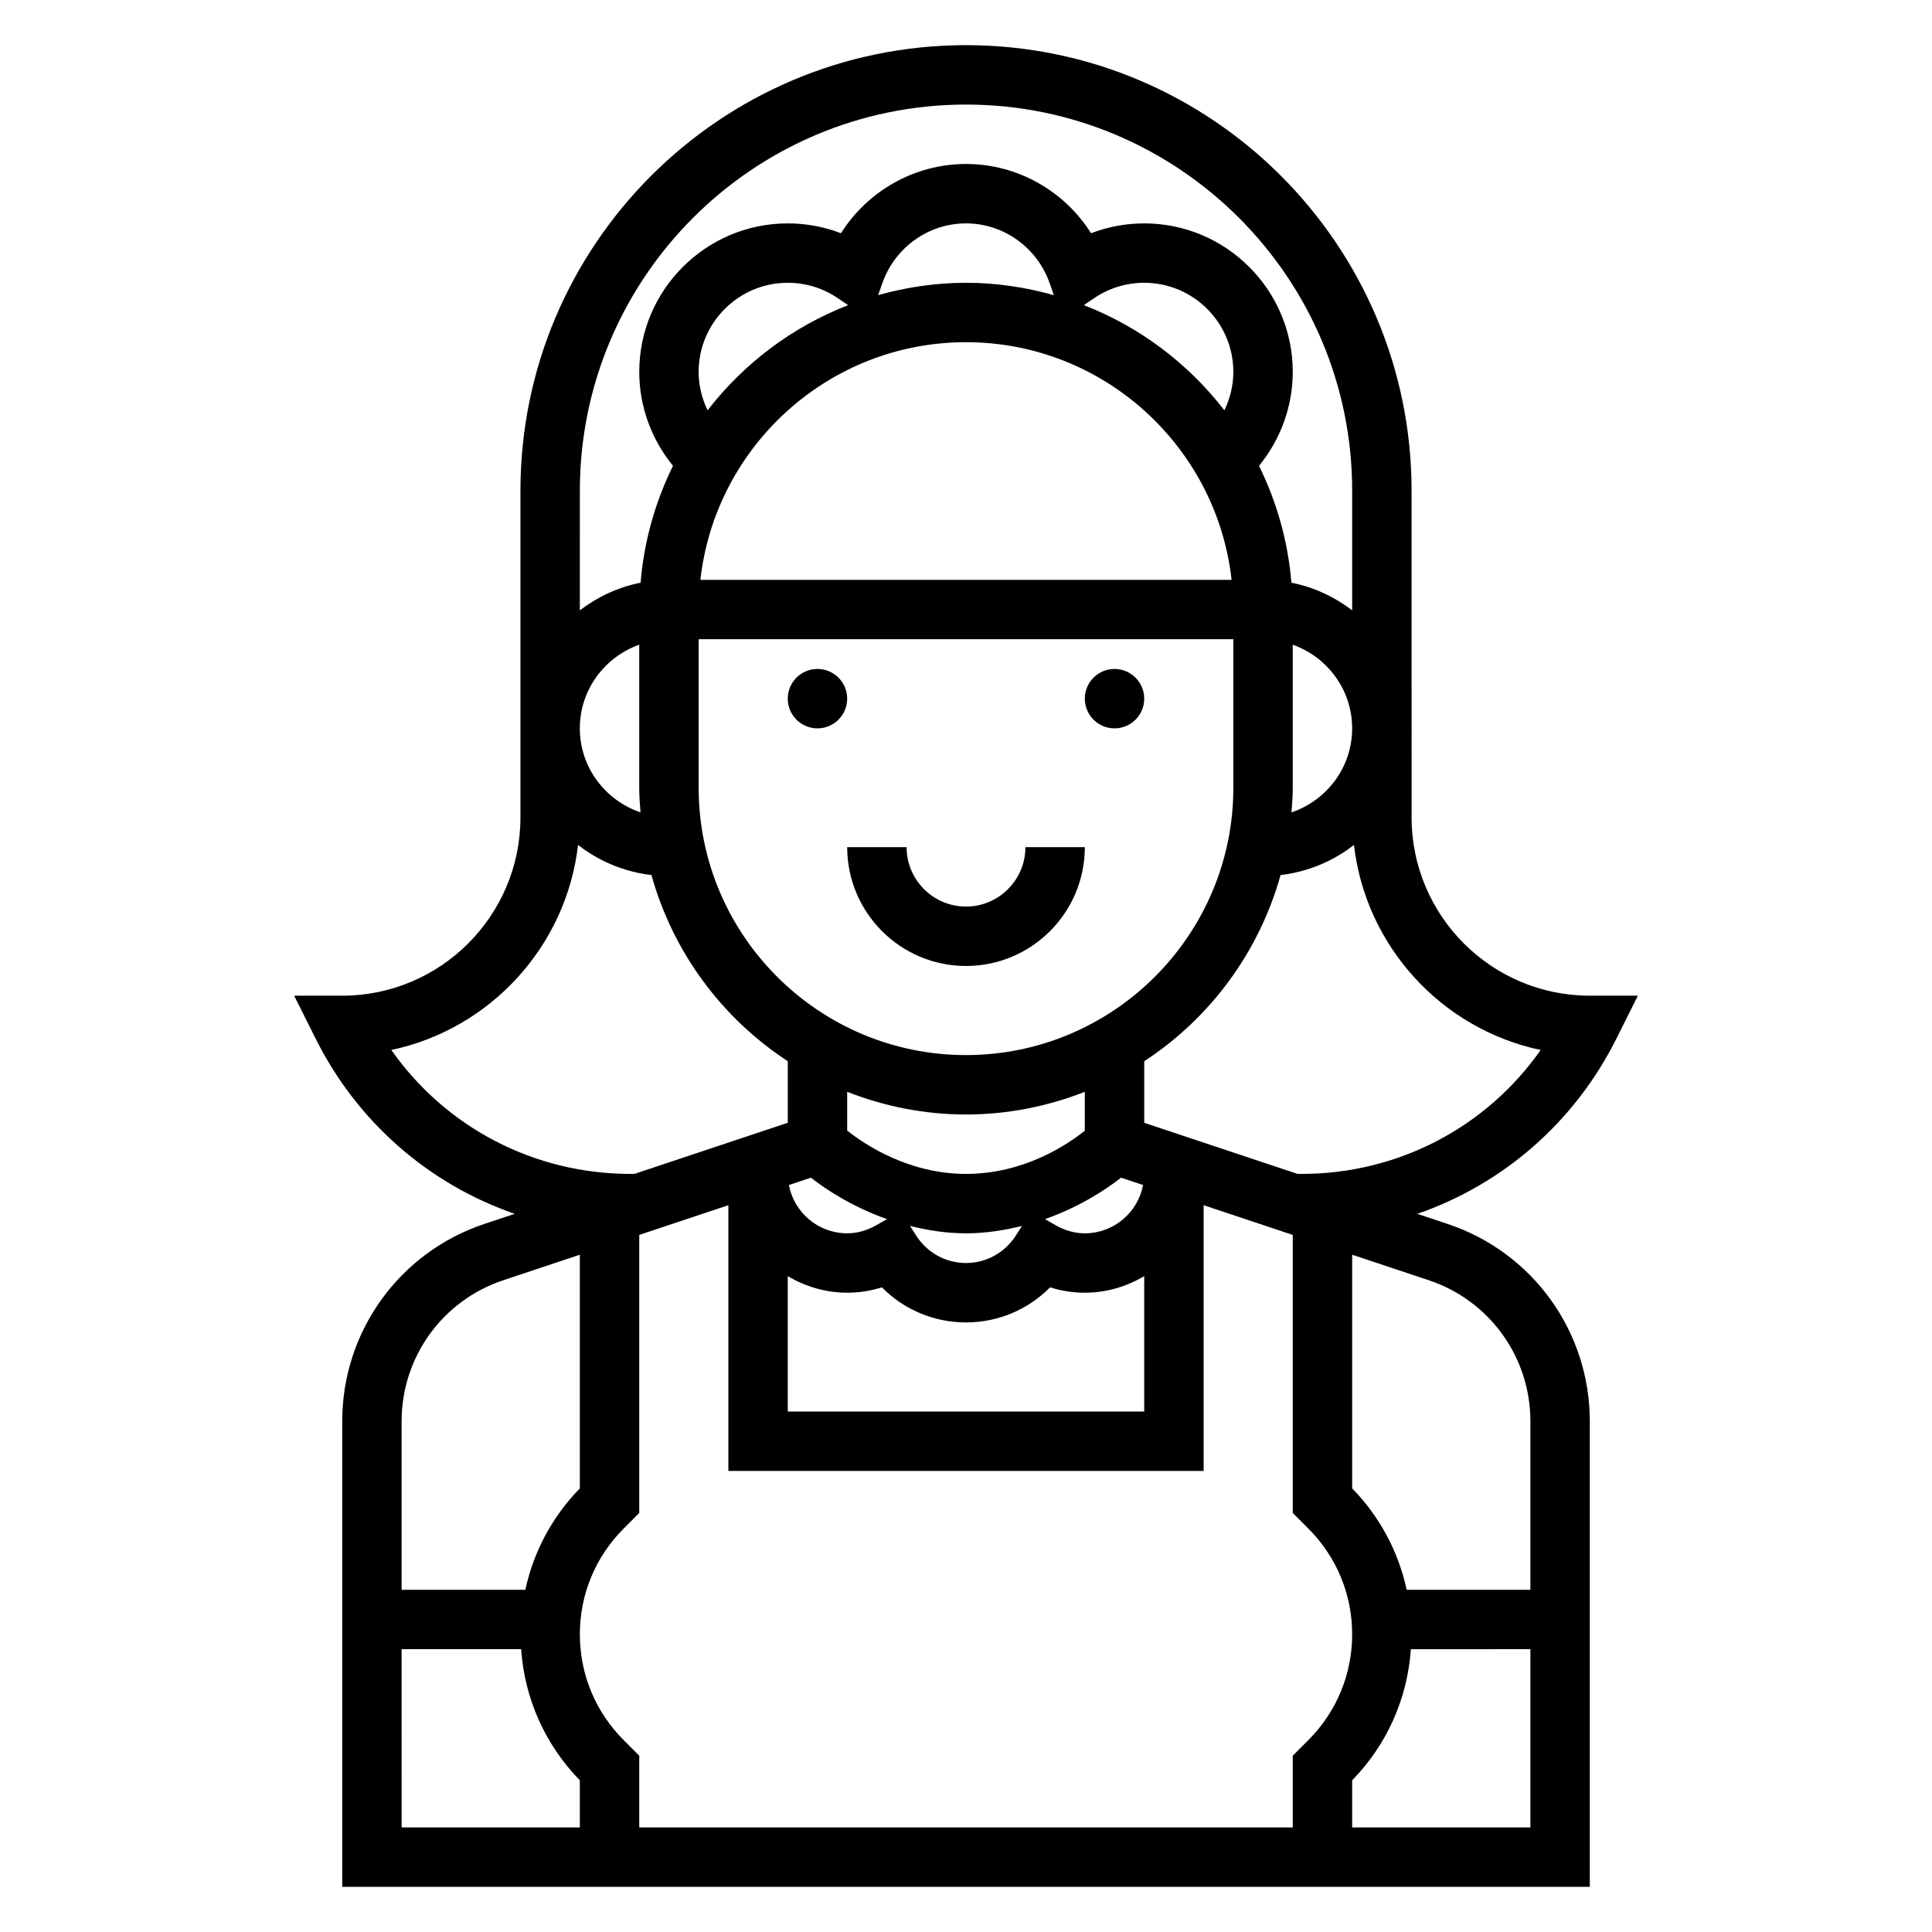 <?xml version="1.0" encoding="UTF-8"?>
<!-- Uploaded to: ICON Repo, www.iconrepo.com, Generator: ICON Repo Mixer Tools -->
<svg fill="#000000" width="800px" height="800px" version="1.1" viewBox="144 144 512 512" xmlns="http://www.w3.org/2000/svg">
 <g>
  <path d="m368.51 329.15c0 4.348-3.527 7.875-7.875 7.875-4.348 0-7.871-3.527-7.871-7.875 0-4.348 3.523-7.871 7.871-7.871 4.348 0 7.875 3.523 7.875 7.871"/>
  <path d="m447.23 329.15c0 4.348-3.523 7.875-7.871 7.875s-7.871-3.527-7.871-7.875c0-4.348 3.523-7.871 7.871-7.871s7.871 3.523 7.871 7.871"/>
  <path d="m400 384.25c-8.684 0-15.742-7.062-15.742-15.742h-15.742c0 17.367 14.121 31.488 31.488 31.488 17.367 0 31.488-14.121 31.488-31.488h-15.742c-0.008 8.68-7.07 15.742-15.75 15.742z"/>
  <path d="m572.36 419.26 5.691-11.391h-12.734c-26.047 0-47.23-21.184-47.23-47.23l-0.004-86.594c0-65.109-52.973-118.08-118.08-118.08-65.105 0-118.08 52.973-118.08 118.08v86.594c0 26.047-21.184 47.23-47.23 47.23h-12.738l5.699 11.391c11.133 22.27 30.148 38.598 52.75 46.414l-8.031 2.676c-22.543 7.516-37.68 28.527-37.68 52.285v123.39h330.62v-123.39c0-23.758-15.137-44.77-37.676-52.277l-8.031-2.676c22.602-7.824 41.613-24.152 52.75-46.422zm-172.36-247.55c56.426 0 102.34 45.91 102.34 102.34v31.691c-4.691-3.551-10.117-6.148-16.105-7.312-0.906-11.043-3.914-21.484-8.582-30.977 5.707-6.988 8.941-15.75 8.941-24.891 0-21.703-17.656-39.359-39.359-39.359-4.863 0-9.629 0.891-14.09 2.606-7.102-11.242-19.539-18.352-33.141-18.352s-26.039 7.109-33.141 18.352c-4.465-1.719-9.227-2.606-14.094-2.606-21.703 0-39.359 17.656-39.359 39.359 0 9.141 3.234 17.902 8.941 24.891-4.676 9.492-7.684 19.926-8.582 30.977-5.992 1.164-11.414 3.762-16.105 7.312l0.004-31.691c0-56.426 45.906-102.34 102.34-102.34zm86.262 187.58c0.164-2.164 0.328-4.324 0.328-6.527v-37.91c9.141 3.258 15.742 11.918 15.742 22.168 0.004 10.367-6.758 19.105-16.07 22.27zm4.461 189.79c7.488 7.496 11.613 17.445 11.613 28.031 0 10.586-4.125 20.539-11.609 28.031l-4.137 4.137v19.004h-173.18v-19.004l-4.133-4.133c-7.484-7.496-11.609-17.445-11.609-28.035 0-10.586 4.125-20.539 11.609-28.031l4.133-4.133v-73.684l23.617-7.871v70.426h125.95v-70.422l23.617 7.871v73.684zm-131.82-92.984c3.977 3.133 10.988 7.738 20.168 10.988l-2.875 1.629c-2.484 1.41-5.066 2.129-7.688 2.129-7.676 0-14.059-5.519-15.445-12.793zm82.184 0 5.84 1.945c-1.383 7.281-7.769 12.801-15.441 12.801-2.621 0-5.203-0.715-7.691-2.125l-2.875-1.629c9.18-3.246 16.191-7.852 20.168-10.992zm-88.324 26.113c4.652 2.707 9.984 4.375 15.746 4.375 3.133 0 6.211-0.48 9.203-1.426 5.84 5.914 13.789 9.297 22.285 9.297 8.492 0 16.445-3.387 22.285-9.297 2.992 0.945 6.07 1.426 9.203 1.426 5.762 0 11.09-1.668 15.742-4.375v35.863h-94.465zm60.496-10.855c-2.918 4.606-7.879 7.359-13.262 7.359s-10.344-2.754-13.266-7.359l-1.566-2.473c4.574 1.133 9.461 1.961 14.832 1.961 5.367 0 10.258-0.828 14.832-1.961zm18.227-27.703c-4.652 3.723-16.125 11.445-31.488 11.445-15.199 0-26.789-7.754-31.488-11.477v-10.281c9.777 3.836 20.371 6.016 31.488 6.016s21.711-2.18 31.488-6.016zm-31.488-20.043c-39.062 0-70.848-31.789-70.848-70.848v-39.359h141.7v39.359c0 39.062-31.789 70.848-70.848 70.848zm-86.262-64.32c-9.312-3.164-16.074-11.902-16.074-22.27 0-10.25 6.606-18.91 15.742-22.168v37.91c0 2.203 0.164 4.363 0.332 6.527zm15.41-116.73c0-13.02 10.598-23.617 23.617-23.617 4.738 0 9.305 1.402 13.219 4.047l2.777 1.883c-14.832 5.762-27.664 15.477-37.242 27.875-1.512-3.16-2.371-6.613-2.371-10.188zm139.33 10.18c-9.582-12.398-22.41-22.113-37.242-27.875l2.777-1.883c3.914-2.637 8.48-4.039 13.219-4.039 13.02 0 23.617 10.598 23.617 23.617 0 3.574-0.859 7.027-2.371 10.18zm-68.477-18.051c36.398 0 66.449 27.605 70.383 62.977h-140.77c3.938-35.371 33.984-62.977 70.387-62.977zm-23.277-12.48 1.102-3.148c3.32-9.484 12.23-15.859 22.176-15.859 9.941 0 18.852 6.375 22.176 15.871l1.102 3.148c-7.426-2.082-15.211-3.277-23.277-3.277-8.07 0-15.855 1.195-23.277 3.266zm-65.613 232.89c-25.625 0-49.012-12.336-63.402-32.844 26.176-5.527 46.359-27.371 49.484-54.34 5.519 4.312 12.156 7.125 19.453 7.988 5.699 20.508 18.727 37.957 36.125 49.332v16.312l-40.645 13.551zm-33.766 28.191 20.32-6.769v61.922c-7.352 7.535-12.273 16.809-14.445 26.875h-32.789v-44.672c0-16.984 10.816-31.988 26.914-37.355zm-26.914 97.762h31.676c0.914 13.082 6.32 25.285 15.555 34.746l0.004 12.488h-47.23zm251.91 47.234v-12.484c9.234-9.461 14.641-21.656 15.555-34.746l31.676-0.004v47.23zm47.23-107.65v44.676h-32.785c-2.18-10.066-7.094-19.34-14.445-26.875v-61.922l20.316 6.769c16.098 5.375 26.914 20.379 26.914 37.352zm-60.676-65.535h-1.016l-40.645-13.547v-16.312c17.398-11.375 30.418-28.836 36.125-49.332 7.297-0.875 13.934-3.684 19.453-7.988 3.125 26.969 23.309 48.812 49.484 54.34-14.391 20.504-37.781 32.84-63.402 32.84z"/>
 </g>
</svg>